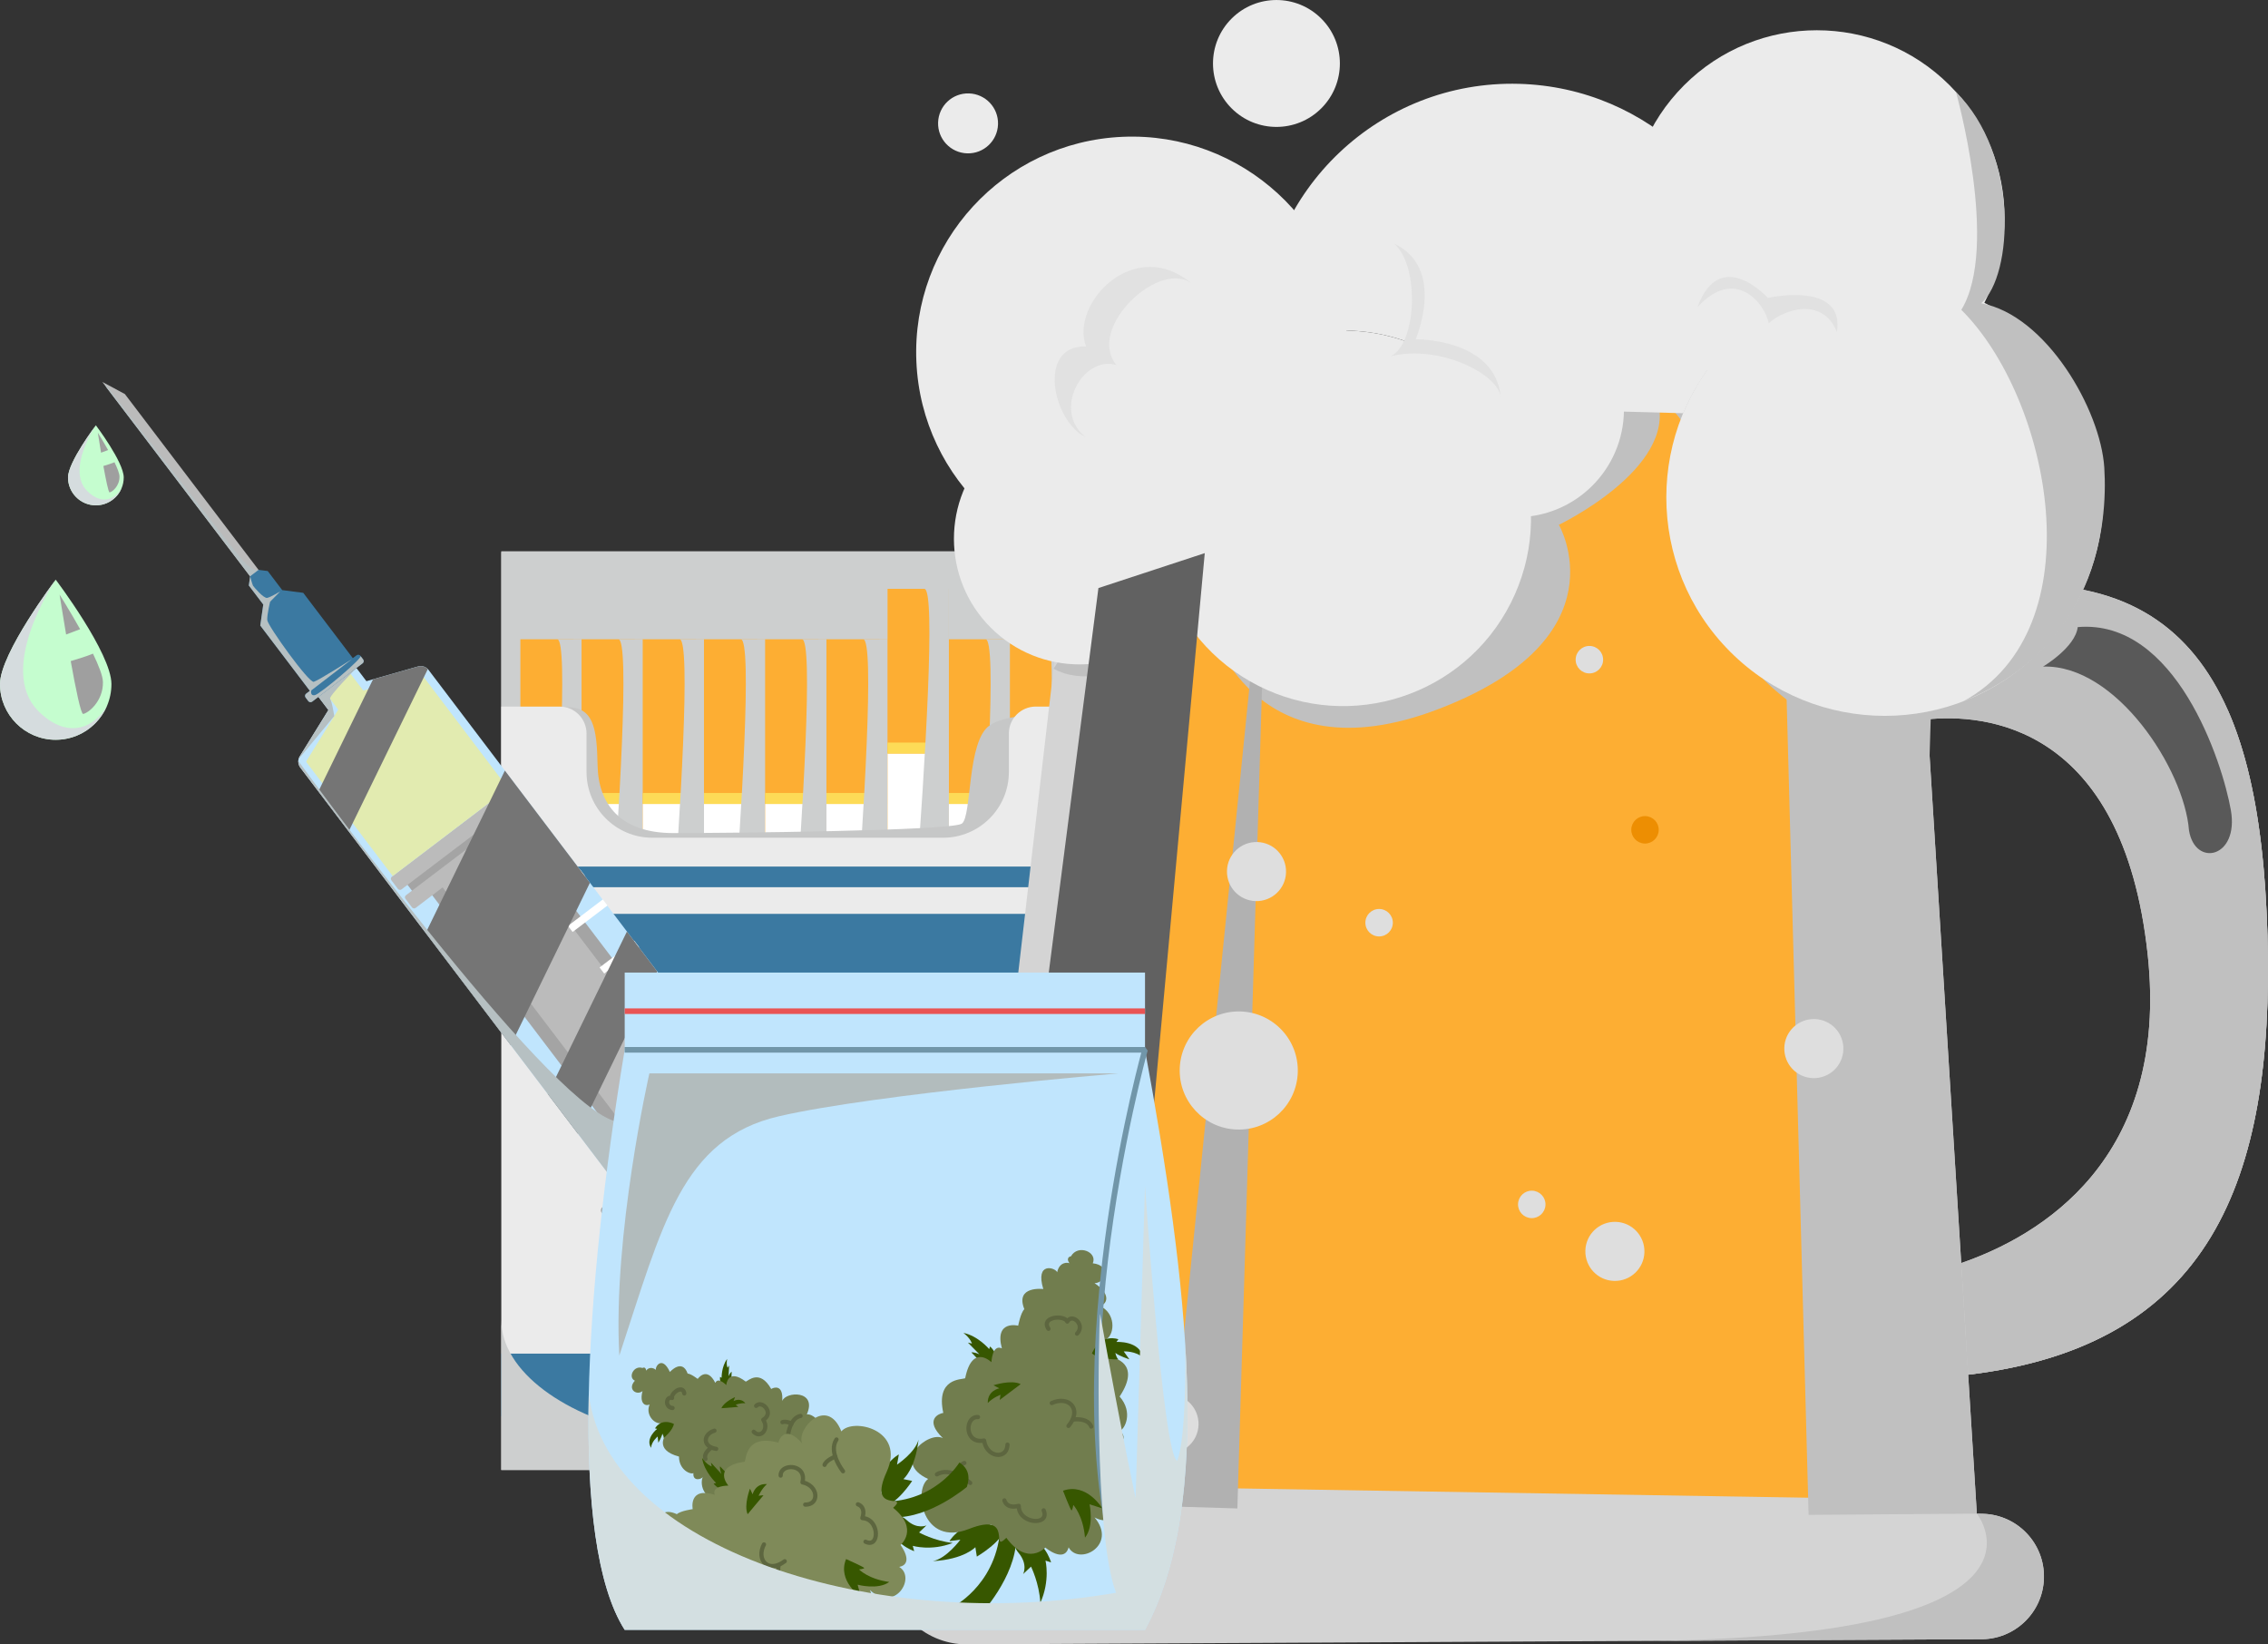 <?xml version="1.0" encoding="UTF-8"?><svg xmlns="http://www.w3.org/2000/svg" viewBox="0 0 754.65 547.1"><rect x="0" y="0" width="754.65" height="547.1" fill="#333333" stroke="none"/><defs><style>.cls-1{mix-blend-mode:multiply;}.cls-2{mix-blend-mode:screen;}.cls-3{isolation:isolate;}.cls-4{fill:#616161;}.cls-4,.cls-5,.cls-6,.cls-7,.cls-8,.cls-9,.cls-10,.cls-11,.cls-12,.cls-13,.cls-14,.cls-15,.cls-16,.cls-17,.cls-18,.cls-19,.cls-20,.cls-21,.cls-22,.cls-23,.cls-24,.cls-25,.cls-26,.cls-27,.cls-28,.cls-29,.cls-30,.cls-31,.cls-32,.cls-33,.cls-34,.cls-35{stroke-width:0px;}.cls-5{fill:#5d663f;}.cls-6{fill:#757575;}.cls-7{fill:#595959;}.cls-8{fill:#717d4e;}.cls-9{fill:#7196a9;}.cls-10{fill:#3b79a1;}.cls-11{fill:#375700;}.cls-12{fill:#dedede;}.cls-13{fill:#c5fdcf;}.cls-14{fill:#d3dfe1;}.cls-15{fill:#c6c7c7;}.cls-16{fill:#e1e1e1;}.cls-17{fill:#d5dcde;}.cls-18{fill:#d4d4d4;}.cls-19{fill:#c0e5fd;}.cls-20{fill:#bbb;}.cls-21{fill:#a4a4a4;}.cls-22{fill:silver;}.cls-23{fill:#b1b1b1;}.cls-24{fill:#b2bcbd;}.cls-25{fill:#cdcfcf;}.cls-26{fill:#b6c0c2;}.cls-27{fill:#7f8a59;}.cls-28{fill:#9f9f9f;}.cls-29{fill:#fddb57;}.cls-30{fill:#fff;}.cls-31{fill:#e2ebb0;}.cls-32{fill:#fdae33;}.cls-33{fill:#ebebeb;}.cls-34{fill:#ed8e02;}.cls-35{fill:#e95454;}</style></defs><g class="cls-3"><g id="Layer_2"><g id="Layer_1-2"><rect class="cls-25" x="166.8" y="183.41" width="197.25" height="104.65"/><g class="cls-1"><polygon class="cls-25" points="166.8 183.41 186.48 255.02 166.8 266.9 166.8 183.41"/></g><g class="cls-1"><polygon class="cls-25" points="364.05 183.41 344.37 255.02 364.05 266.9 364.05 183.41"/></g><rect class="cls-32" x="173.15" y="212.69" width="20.36" height="99.27"/><g class="cls-1"><path class="cls-25" d="m182.58,311.95h10.93v-99.27h-8.12c3.92,0,.18,59.09-2.81,99.27Z"/></g><g class="cls-1"><rect class="cls-25" x="190.84" y="212.69" width="2.67" height="99.27"/></g><rect class="cls-32" x="193.51" y="212.69" width="20.36" height="99.27"/><rect class="cls-30" x="193.51" y="267.47" width="20.36" height="44.48"/><rect class="cls-29" x="193.51" y="263.84" width="20.36" height="3.64"/><g class="cls-1"><path class="cls-25" d="m202.94,311.95h10.93v-99.27h-8.12c3.92,0,.18,59.09-2.81,99.27Z"/></g><g class="cls-1"><rect class="cls-25" x="211.21" y="212.69" width="2.67" height="99.27"/></g><rect class="cls-32" x="213.87" y="212.69" width="20.36" height="99.27"/><rect class="cls-30" x="213.87" y="267.47" width="20.36" height="44.48"/><rect class="cls-29" x="213.87" y="263.84" width="20.36" height="3.64"/><g class="cls-1"><path class="cls-25" d="m223.3,311.95h10.93v-99.27h-8.12c3.92,0,.18,59.09-2.81,99.27Z"/></g><rect class="cls-32" x="234.23" y="212.69" width="20.36" height="99.27"/><rect class="cls-30" x="234.23" y="267.47" width="20.36" height="44.48"/><rect class="cls-29" x="234.23" y="263.84" width="20.36" height="3.64"/><g class="cls-1"><path class="cls-25" d="m243.67,311.95h10.93v-99.27h-8.12c3.92,0,.18,59.09-2.81,99.27Z"/></g><g class="cls-1"><rect class="cls-25" x="231.57" y="212.69" width="2.67" height="99.27"/></g><g class="cls-1"><rect class="cls-25" x="251.93" y="212.69" width="2.67" height="99.27"/></g><rect class="cls-32" x="254.6" y="212.69" width="20.36" height="99.27"/><rect class="cls-30" x="254.6" y="267.47" width="20.36" height="44.48"/><rect class="cls-29" x="254.6" y="263.84" width="20.36" height="3.64"/><g class="cls-1"><path class="cls-25" d="m264.03,311.95h10.93v-99.27h-8.12c3.92,0,.18,59.09-2.81,99.27Z"/></g><rect class="cls-32" x="274.96" y="212.69" width="20.36" height="99.27"/><rect class="cls-30" x="274.96" y="267.47" width="20.36" height="44.48"/><rect class="cls-29" x="274.96" y="263.84" width="20.36" height="3.64"/><g class="cls-1"><path class="cls-25" d="m284.39,311.95h10.93v-99.27h-8.12c3.92,0,.18,59.09-2.81,99.27Z"/></g><g class="cls-1"><rect class="cls-25" x="272.29" y="212.69" width="2.67" height="99.27"/></g><g class="cls-1"><rect class="cls-25" x="292.66" y="212.69" width="2.67" height="99.27"/></g><rect class="cls-32" x="295.32" y="195.91" width="20.36" height="99.27"/><rect class="cls-30" x="295.32" y="250.7" width="20.36" height="44.48"/><rect class="cls-29" x="295.32" y="247.06" width="20.36" height="3.64"/><g class="cls-1"><path class="cls-25" d="m304.75,295.18h10.93v-99.27h-8.12c3.92,0,.18,59.09-2.81,99.27Z"/></g><rect class="cls-32" x="315.69" y="212.69" width="20.36" height="99.27"/><rect class="cls-30" x="315.69" y="267.47" width="20.36" height="44.48"/><rect class="cls-29" x="315.69" y="263.84" width="20.36" height="3.64"/><g class="cls-1"><path class="cls-25" d="m325.12,311.95h10.93v-99.27h-8.12c3.92,0,.18,59.09-2.81,99.27Z"/></g><g class="cls-1"><rect class="cls-25" x="313.02" y="195.91" width="2.67" height="99.27"/></g><g class="cls-1"><rect class="cls-25" x="333.38" y="212.69" width="2.67" height="99.27"/></g><rect class="cls-32" x="336.05" y="212.69" width="20.36" height="99.27"/><g class="cls-1"><path class="cls-25" d="m345.48,311.95h10.93v-99.27h-8.12c3.92,0,.18,59.09-2.81,99.27Z"/></g><g class="cls-1"><rect class="cls-25" x="353.74" y="212.69" width="2.67" height="99.27"/></g><g class="cls-1"><path class="cls-15" d="m188.04,235.27c9.34-.28,10.56,6.51,10.8,19.36.24,12.85,7.51,22.54,25.21,22.54s92.6-.73,96-3.15c3.39-2.42,1.61-27.58,9.29-32.7,7.68-5.12,25.86-2.94,25.86-2.94l-13.82,41.94s-72,8.85-72.72,9.39c-.73.55-62.06-3.82-62.06-3.82l-24.02-18.42,5.47-32.21Z"/></g><path class="cls-33" d="m335.69,244.04v12.79c0,12.09-9.8,21.89-21.89,21.89h-96.75c-12.09,0-21.89-9.8-21.89-21.89v-12.79c0-4.95-4.01-8.96-8.96-8.96h-19.4v253.99h197.25v-253.99h-19.4c-4.95,0-8.96,4.01-8.96,8.96Z"/><rect class="cls-10" x="166.8" y="450.36" width="197.25" height="20.84"/><rect class="cls-10" x="166.8" y="304.05" width="197.25" height="20.84"/><rect class="cls-10" x="166.8" y="288.31" width="197.25" height="6.87"/><g class="cls-1"><path class="cls-25" d="m364.05,489.07v-228.41c-.98,51.26-8.35,164.42-53.45,196.99-58.91,42.54-143.8,15.82-143.8-18.54v49.96h197.25Z"/></g><path class="cls-19" d="m201.2,401.08l5.84-4.44-107.14-141.29c-.82-1.08-.89-2.55-.17-3.7l9.54-15.41-8.31-10.95,12.65-9.61,8.31,10.95,17.19-4.9c1.3-.37,2.69.09,3.5,1.17l107.15,141.3,5.84-4.44c1-.76,2.43-.56,3.19.44l2.4,3.16c.76,1,.56,2.43-.44,3.19l-54.4,41.31c-1,.76-2.43.56-3.19-.44l-2.4-3.17c-.76-1-.56-2.43.44-3.19Z"/><polygon class="cls-20" points="34.04 127.07 85.59 194.87 88.41 192.73 41.55 131.1 34.04 127.07"/><g class="cls-1"><path class="cls-26" d="m34.84,127.5s42.8,55.49,46.17,59.21c3.35,3.69,4.99,2.91,5.02,2.9l2.38,3.13-2.82,2.14-50.24-66.07-.51-1.3Z"/></g><rect class="cls-21" x="188.83" y="266.06" width="35.03" height="170.44" transform="translate(583.13 506.24) rotate(142.79)"/><rect class="cls-20" x="193.17" y="266.06" width="26.35" height="170.44" transform="translate(583.13 506.24) rotate(142.79)"/><rect class="cls-21" x="209.58" y="408" width="89.6" height="12.25" rx="1.92" ry="1.92" transform="translate(707.42 590.08) rotate(142.79)"/><rect class="cls-21" x="131.81" y="279.36" width="44.02" height="5.3" rx=".83" ry=".83" transform="translate(446.87 413.57) rotate(142.79)"/><rect class="cls-20" x="130.83" y="282.51" width="50.75" height="5.3" rx=".83" ry=".83" transform="translate(453.07 417.78) rotate(142.79)"/><rect class="cls-20" x="126.15" y="276.34" width="50.75" height="5.3" rx=".83" ry=".83" transform="translate(440.92 409.53) rotate(142.79)"/><g class="cls-1"><path class="cls-31" d="m102.03,253.09l10.52-17-7.8-10.27,8.33-6.33,7.79,10.26,18.97-5.41s.1-.02.15-.02c.17,0,.34.08.44.22l28.64,37.77-38.39,29.16-28.63-37.76c-.14-.18-.15-.44-.03-.63Z"/></g><g class="cls-1"><path class="cls-26" d="m111.22,238.24l-11.88,14.32c.08-.31.21-.62.39-.91l9.54-15.41-6.36-8.38c4.24-4.14,9.14-8.82,9.59-8.89.81-.12,6.1,3.27,6.1,3.27h0s-9.35,9.47-8.75,10.26c.6.79,1.38,5.73,1.38,5.73Z"/></g><path class="cls-10" d="m89.09,190l4.84,6.37.04-.03,6.93.9,16.5,21.73,1.25-.95c.4-.3.97-.23,1.28.17l.91,1.2c.3.4.23.97-.17,1.28l-1.25.95-14.3,10.86-1.25.95c-.4.3-.97.23-1.28-.17l-.91-1.2c-.3-.4-.23-.97.17-1.28l1.25-.95-16.5-21.73.99-6.92.04-.03-4.84-6.37.44-3.05,2.82-2.14,3.06.4Z"/><rect class="cls-30" x="231.35" y="346.2" width="2.55" height="14.57" transform="translate(91.81 752.53) rotate(-127.21)"/><rect class="cls-30" x="220.85" y="332.38" width="2.55" height="14.57" transform="translate(85.97 721.98) rotate(-127.21)"/><rect class="cls-30" x="204.77" y="311.2" width="2.55" height="14.57" transform="translate(77.03 675.19) rotate(-127.21)"/><rect class="cls-30" x="194.27" y="297.37" width="2.55" height="14.57" transform="translate(71.18 644.63) rotate(-127.21)"/><rect class="cls-30" x="234.34" y="354.14" width="2.55" height="26.82" transform="translate(85.41 777.47) rotate(-127.21)"/><rect class="cls-30" x="208.11" y="319.6" width="2.55" height="26.82" transform="translate(70.82 701.16) rotate(-127.21)"/><rect class="cls-30" x="181.88" y="285.06" width="2.55" height="26.82" transform="translate(56.23 624.84) rotate(-127.21)"/><g class="cls-2"><polygon class="cls-6" points="208.6 309.93 218.68 323.23 192.33 377.25 182.25 363.96 208.6 309.93"/></g><g class="cls-2"><path class="cls-6" d="m124.13,226.01l14.98-4.27c1.17-.33,2.41.02,3.24.87l-26.33,53.99-10.08-13.29,18.19-37.31Z"/></g><g class="cls-2"><polygon class="cls-6" points="167.99 256.38 196.29 293.71 169.95 347.73 141.64 310.41 167.99 256.38"/></g><g class="cls-1"><path class="cls-26" d="m99.25,253.16c1.16,1.6,81.15,111.97,104.98,119.76,24,7.85,43.33-11.61,43.33-11.61l2.19,2.89,4.71-3.58c1.9,2.56,3.71,5.02,5.04,6.87l-53.16,40.37c-1,.76-2.43.56-3.19-.44l-2.4-3.16c-.76-1-.56-2.43.44-3.19l5.84-4.44-107.14-141.29c-.12-.16-.23-.34-.32-.52l-.34-1.63s0-.03,0-.04Z"/></g><rect class="cls-21" x="194.55" y="379.56" width="72.86" height="8.52" rx="1.34" ry="1.34" transform="translate(647.05 549.8) rotate(142.79)"/><g class="cls-1"><path class="cls-26" d="m120.84,219.41c.3.4.23.97-.17,1.28l-1.25.95-14.3,10.86-1.25.95c-.4.3-.97.23-1.28-.17l-.91-1.2c-.3-.4-.23-.97.17-1.28l1.25-.95-16.5-21.73.99-6.92.04-.03-4.84-6.37.44-3.05s.74,2.75.97,3.13c.23.37,3.52,4.3,4.72,4.04,1.2-.26,4.34-2.16,4.34-2.16l-3.38,3.43s-1.07,4.33-.95,6.14c.12,1.82,13.85,21,15.49,20.51s12.64-7.5,12.64-7.5l-13.47,10.36s-.52,1.88,1.15,1.59c1.67-.29,16.27-12.55,15.19-13.07l.91,1.2Z"/></g><path class="cls-13" d="m0,227.59c0,10.24,8.3,18.54,18.54,18.54,10.24,0,18.54-8.3,18.54-18.54,0-10.24-18.54-34.73-18.54-34.73C18.54,192.86,0,217.35,0,227.59Z"/><g class="cls-1"><path class="cls-17" d="m12.96,236.78c10.24,10,19.16,4.53,22.74-2.17-2.77,6.76-9.41,11.52-17.16,11.52-10.24,0-18.54-8.3-18.54-18.54,0-10.24,18.54-34.73,18.54-34.73,0,0-20.12,29.73-5.58,43.92Z"/></g><g class="cls-2"><path class="cls-28" d="m22,211.1c-1.24-7.31-2.17-13.27-2.17-13.27,0,0,3.35,5.3,6.83,11.51l-4.66,1.76Z"/><path class="cls-28" d="m30.93,217.46c1.9,3.93,3.29,7.46,3.32,9.45.12,6.46-4.96,10.39-6.58,10.62-.75.11-2.49-8.41-4.14-17.58,2.11-.62,5.6-1.69,7.4-2.48Z"/></g><path class="cls-13" d="m22.63,158.86c0,5.12,4.15,9.27,9.27,9.27,5.12,0,9.27-4.15,9.27-9.27,0-5.12-9.27-17.36-9.27-17.36,0,0-9.27,12.24-9.27,17.36Z"/><g class="cls-1"><path class="cls-17" d="m29.11,163.45c5.12,5,9.58,2.26,11.37-1.09-1.38,3.38-4.7,5.76-8.58,5.76-5.12,0-9.27-4.15-9.27-9.27,0-5.12,9.27-17.36,9.27-17.36,0,0-10.06,14.86-2.79,21.96Z"/></g><g class="cls-2"><path class="cls-28" d="m33.63,150.62c-.62-3.65-1.08-6.64-1.08-6.64,0,0,1.68,2.65,3.41,5.75l-2.33.88Z"/><path class="cls-28" d="m38.1,153.8c.95,1.96,1.64,3.73,1.66,4.72.06,3.23-2.48,5.19-3.29,5.31-.37.05-1.24-4.21-2.07-8.79,1.06-.31,2.8-.85,3.7-1.24Z"/></g><g class="cls-2"><path class="cls-18" d="m754.48,311.3c-2.39-83.92-27.43-132.07-115.72-112.46l-3.92-62.82c-.42-6.75-5.93-12.06-12.69-12.24l-247.4-6.59c-6.76-.18-12.54,4.83-13.32,11.55l-42.48,366.07c-12.89,1.34-23.1,12.05-23.46,25.35h0c-.41,14.81,11.53,27.01,26.34,26.94l336.84-1.72c11.52.31,21.11-8.78,21.42-20.31h0c.31-11.52-8.78-21.11-20.31-21.42l-2.02-.05-2.88-46.22c80.05-9.58,101.95-63.77,99.6-146.08Zm-101.91,108.93l-11.28-180.9c18.3-1.87,65.07,1.11,73.34,78.32,7.32,68.39-36.16,93.66-62.06,102.58Z"/></g><g class="cls-1"><path class="cls-22" d="m754.48,311.3c-2.39-83.92-27.43-132.07-115.72-112.46l-1.42-22.72h0l17.54,281.26c80.05-9.58,101.95-63.77,99.6-146.08Zm-39.85,6.35c7.32,68.39-36.16,93.66-62.06,102.58l-11.28-180.9c18.3-1.87,65.07,1.11,73.34,78.32Z"/></g><polygon class="cls-32" points="339.87 494.04 381.46 127.04 614.94 133.26 636.76 498.88 339.87 494.04"/><circle class="cls-33" cx="376.61" cy="117.24" r="71.77" transform="translate(-4.66 16.19) rotate(-2.45)"/><g class="cls-1"><path class="cls-22" d="m543.82,545.97l114.86-.59c11.52.31,21.11-8.78,21.42-20.31h0c.31-11.52-8.78-21.11-20.31-21.42l-2.02-.05s33.75,41.61-113.95,42.36Z"/><path class="cls-22" d="m622.16,123.78l-24.36-.65-6.17,3.64,10.16,377.24,55.98-.41-22.92-367.58c-.42-6.75-5.93-12.06-12.69-12.24Z"/></g><g class="cls-1"><path class="cls-22" d="m350.56,222.46c18.5,10.49,52.06-14.45,52.06-14.45,0,0,14.12,51.63,76.04,27.89,61.92-23.74,40.04-61.3,40.04-61.3,0,0,38.99-18.65,32.94-41.16,18.61,4.19,34.92,92.34,34.92,92.34,0,0,23.98,25.32,55.49,25.72.15-5.12.8-26.48.8-26.48,0,0-44.15-105.14-45.59-106.16-1.44-1.02-83.67-.55-83.67-.55,0,0-94.9,27.51-109.35,35.89-14.45,8.38-53.68,68.27-53.68,68.27Z"/></g><circle class="cls-33" cx="627.15" cy="165.47" r="72.7" transform="translate(66.68 491.93) rotate(-45)"/><g class="cls-2"><polygon class="cls-23" points="421.7 169.64 388.16 501.16 411.72 501.87 421.7 169.64"/></g><circle class="cls-33" cx="446.94" cy="172.44" r="62.47" transform="translate(91.23 493.32) rotate(-63.15)"/><circle class="cls-33" cx="359.2" cy="179.26" r="41.79" transform="translate(-21.55 306.5) rotate(-45)"/><circle class="cls-33" cx="504.47" cy="136.24" r="35.87" transform="translate(-10.39 46.98) rotate(-5.28)"/><circle class="cls-33" cx="604.53" cy="72.54" r="62.47" transform="translate(125.77 448.71) rotate(-45)"/><path class="cls-33" d="m505.38,27.89c-46.15-1.23-84.55,35.18-85.78,81.33-.06,2.36.04,4.69.17,7.01,8.71-4.22,18.5-6.51,28.84-6.24,20.2.54,37.84,10.64,48.86,25.82l62.6,1.67c5.52-13.17,14.79-24.33,26.44-32.21-3.09-42.32-37.82-76.22-81.13-77.38Z"/><path class="cls-34" d="m551.92,276.22c-.08,2.52-2.18,4.51-4.7,4.43-2.52-.08-4.51-2.18-4.43-4.7.08-2.52,2.18-4.51,4.7-4.43,2.52.08,4.51,2.18,4.43,4.7Z"/><g class="cls-1"><circle class="cls-12" cx="412.18" cy="356.16" r="19.65" transform="translate(42.27 756.05) rotate(-88.06)"/></g><g class="cls-1"><path class="cls-12" d="m547.16,416.64c-.16,5.43-4.69,9.69-10.12,9.53-5.43-.16-9.69-4.69-9.53-10.12.16-5.43,4.69-9.69,10.12-9.53,5.43.16,9.69,4.69,9.53,10.12Z"/></g><g class="cls-1"><path class="cls-12" d="m398.8,474.05c-.16,5.43-4.69,9.69-10.12,9.53-5.43-.16-9.69-4.69-9.53-10.12.16-5.43,4.69-9.69,10.12-9.53,5.43.16,9.69,4.69,9.53,10.12Z"/></g><g class="cls-1"><path class="cls-12" d="m427.91,290.27c-.16,5.43-4.69,9.69-10.12,9.53-5.43-.16-9.69-4.69-9.53-10.12.16-5.43,4.69-9.69,10.12-9.53,5.43.16,9.69,4.69,9.53,10.12Z"/></g><g class="cls-1"><path class="cls-12" d="m613.36,349.17c-.16,5.43-4.69,9.69-10.12,9.53-5.43-.16-9.69-4.69-9.53-10.12.16-5.43,4.69-9.69,10.12-9.53,5.43.16,9.69,4.69,9.53,10.12Z"/></g><g class="cls-1"><circle class="cls-12" cx="458.88" cy="306.99" r="4.57"/></g><g class="cls-1"><circle class="cls-12" cx="528.85" cy="219.48" r="4.57"/></g><g class="cls-1"><path class="cls-12" d="m514.24,400.85c-.08,2.52-2.18,4.51-4.7,4.43-2.52-.08-4.51-2.18-4.43-4.7.08-2.52,2.18-4.51,4.7-4.43,2.52.08,4.51,2.18,4.43,4.7Z"/></g><g class="cls-2"><polygon class="cls-4" points="365.49 195.65 326.26 499.3 371.69 500.66 400.87 184.03 365.49 195.65"/></g><g class="cls-1"><path class="cls-16" d="m463.91,81.07c8.59,7.6,7.45,33.28-1.12,37.43,16.28-3.92,35.63,5.91,36.57,13.59-1.87-19.59-28.32-19.21-28.32-19.21,0,0,10.26-23.56-7.12-31.8Z"/></g><path class="cls-16" d="m564.82,102.18c12.53-13.66,22.44-1.24,23.71,5.4,4.91-4.63,17.9-9.01,22.68,2.88,2.72-17.18-22.98-11.34-22.98-11.34,0,0-15.82-17.57-23.41,3.05Z"/><path class="cls-16" d="m396.88,94.67c-10.38-9.14-35.69,14.34-25.41,26.77-11.29-3.28-21.39,15.22-10.27,23.97-10.86-5.14-16.34-30.62.17-30.14-5.44-14.5,16.55-37.31,35.51-20.6Z"/><path class="cls-22" d="m650.82,30.59s14.56,51.51,1.79,72.5c29.56,29.34,45.22,105.95.62,130.26,44.07-17.83,48.18-58.41,46.95-77.76-1.23-19.35-19.39-50.74-40.94-54.69,10.56-9.23,12.74-49.37-8.42-70.3Z"/><g class="cls-1"><path class="cls-22" d="m656.25,457.2c78.92-10.03,100.56-64.07,98.23-145.91-.86-30.25-4.67-55.85-13.32-75.31,0,0,49.32,195.15-86.89,211.52l.4,6.41c.45,1.15.98,2.24,1.58,3.29Z"/></g><path class="cls-33" d="m332.08,41.35c-.17,5.51-4.76,9.84-10.27,9.67-5.51-.17-9.84-4.76-9.67-10.27.17-5.51,4.76-9.84,10.27-9.67,5.51.17,9.84,4.76,9.67,10.27Z"/><circle class="cls-33" cx="424.72" cy="21.11" r="21.11" transform="translate(109.47 306.51) rotate(-45)"/><g class="cls-2"><path class="cls-7" d="m679.8,221.78c24.28-.8,46.97,34.14,48.56,54.48,1.99,12.39,16.72,9.2,13.93-6.72-2.79-15.92-18.31-63.69-50.95-60.9-.8,6.77-11.54,13.14-11.54,13.14Z"/></g><path class="cls-19" d="m380.98,542.26h-173.13c-18.56-29.14-13.36-112.55,0-192.98h173.13c14.42,78.3,22.8,150.76,0,192.98Z"/><path class="cls-11" d="m241.37,462.1c-2.22-1.62-1.77-4-1.77-4l.51.3s-.09-3.73,1.84-6.27c-.37,1.92.15,2.92.15,2.92l.51-.73-.18,3.53c.51-1.19,1.02-1.46,1.02-1.46,0,0-.14,4.32-.26,4.52-.12.2-1.81,1.19-1.81,1.19Z"/><path class="cls-11" d="m262.81,492.77c5.6,6.07,16.6,7.08,16.6,7.08,2.26-1.11,3.27-2.77,2.77-5.11,0,0-10.92,2.63-19.48-7.22-2.47,2.64.12,5.25.12,5.25Z"/><path class="cls-11" d="m262.1,493.99c-4.24,1.86-1.54,7.51-1.54,7.51l.64-1.08s2.06,3.9,6.84,6.04c-2.63-3.32-3.66-7.15-3.66-7.15l2.33.08s-2.18-.81-2.28-4.03c-.1-3.23-2.33-1.38-2.33-1.38Z"/><path class="cls-11" d="m264.8,487.03c2.02-5.03,9.18-3.54,9.03-3.4s-1.93,1.31-1.93,1.31c0,0,4.89,1.06,7.48-.47-5.32,4.2-8.83,3.81-8.83,3.81l1.1,1.73s-6.68,1.33-8.66-.76c-1.98-2.09,1.8-2.21,1.8-2.21Z"/><path class="cls-8" d="m213.76,455.14c-2.88-.99-4.91,3.12-2.51,4.23-2.61,2.85.59,5.05,2.55,3.45-1.06,3.86.69,5.21,2.36,4.46-1.46,3.32,1.47,6.49,3.65,6.25.05,2.68,1.74,3.79,1.74,3.79,0,0-4.1,5.03,4.37,7.29.03,4.61,3.98,6.04,4.81,5.5-.28,2.9,2.65,2.08,3.1,1.32-1.19,2.87.74,8.41,7.25,7.77-1.34,3.29,4.24,6.29,6.1,1.26.2,7.78,9.45,5.6,8.43,1.11,3.01,1.99,3.78-3.28,3.78-3.28,0,0,5.58.55,4.88-7.12,5.11.27-5.25-3.11,4.78-6.77,10.03-3.66,3.42-14.22-.59-13.83,3.57-8.1-6.98-7.71-8.19-4.44.45-5.76-2.95-4.5-3.66-4-3.78-6.73-7.69-2.71-8.45-2.45-6.13-4.65-6.5,1.15-6.5,1.15,0,0-2.71-2.83-3.65-.73-2.87-5.68-5.86-1.32-5.86-1.32,0,0-2.24-1.74-3.34-1.77-1.84-5.17-5.91-.54-5.91-.54-2.59-5.62-5-1.73-4.63-.72-1.82-1.36-3.09-.12-3.24.3-.23-1.59-1.26-.9-1.26-.9Z"/><path class="cls-11" d="m248.42,491.69c-5.01,2.04-3.79,8.43-3.79,8.43l1.46-2.47s2.33,4.18,5.48,4.71c-2.87-3.83-2.78-6.91-2.78-6.91,0,0,.88.72,1.05.62s-1.43-4.38-1.43-4.38Z"/><path class="cls-5" d="m252.45,477.88c-.71,0-1.48-.3-2.18-1.05-.26-.28-.25-.72.04-.99.28-.26.72-.25.99.04.62.67,1.32.79,1.92.33.78-.61,1.1-2.03.16-3.46-.1-.16-.14-.35-.1-.54.04-.19.16-.35.32-.44.85-.5,1.25-1.16,1.17-1.88-.09-.8-.76-1.64-1.54-1.9-.46-.15-.84-.07-1.13.24-.26.28-.71.3-.99.03-.28-.26-.3-.71-.03-.99.67-.72,1.62-.94,2.6-.61,1.3.43,2.34,1.73,2.49,3.07.07.66-.02,1.84-1.28,2.85.94,1.94.34,3.83-.81,4.73-.45.35-1.02.57-1.63.57Z"/><path class="cls-5" d="m238.32,482.75s-.07,0-.11,0c-2.86-.44-3.97-2.06-4.06-3.43-.11-1.75,1.29-3.39,3.4-4,.37-.11.76.11.86.48.11.37-.11.76-.48.86-1.47.42-2.46,1.48-2.39,2.57.07,1.07,1.14,1.87,2.88,2.13.38.06.64.42.58.8-.05.35-.35.59-.69.59Z"/><path class="cls-5" d="m234.75,486.1c-.28,0-.55-.17-.66-.46-.91-2.45,1.94-4.38,2.06-4.46.32-.21.76-.13.97.2.21.32.13.76-.2.97-.02.01-2.05,1.39-1.53,2.81.13.36-.05.76-.41.9-.08.03-.16.04-.24.04Z"/><path class="cls-5" d="m223.8,469.15s-.03,0-.05,0c-1.1-.08-1.94-.68-2.31-1.64-.35-.93-.17-2.01.45-2.64.29-.3.66-.48,1.06-.52.13-.49.44-1,.92-1.5.76-.78,2.05-1.55,3.19-1.18.42.14,1.14.56,1.32,1.85.05.38-.21.74-.59.79-.38.05-.74-.21-.79-.59-.04-.28-.14-.64-.38-.72-.34-.11-1.11.17-1.75.83-.48.49-.63.92-.58,1.06.09.25.02.54-.17.72-.19.19-.47.25-.73.17-.33-.12-.46.01-.51.06-.21.21-.32.71-.14,1.17.12.31.41.7,1.1.74.39.03.68.36.65.75-.03.37-.33.65-.7.65Z"/><path class="cls-5" d="m262.23,477.91s-.06,0-.09,0c-.38-.05-.65-.4-.6-.78.03-.25.82-6.02,4.71-6.73.38-.07.74.18.81.56.07.38-.18.74-.56.81-2.89.52-3.56,5.48-3.57,5.53-.05.35-.35.61-.69.61Z"/><path class="cls-5" d="m263.38,474.3c-.1,0-.2-.02-.29-.06-.71-.33-1.94-.67-2.46-.43-.35.16-.77.01-.93-.34-.16-.35-.01-.77.34-.93,1.32-.61,3.41.32,3.64.43.35.16.5.58.34.93-.12.26-.37.4-.63.4Z"/><path class="cls-5" d="m255.71,494s-.08,0-.12,0c-.51-.03-1.44-.29-1.91-1.7-.12-.37.08-.76.44-.88s.76.08.88.44c.16.48.38.73.66.75.51.03,1.33-.56,1.81-1.56.23-.49.66-1.73-.3-2.75-.15-.16-.22-.39-.18-.6.04-.22.18-.4.38-.5.69-.34,1.13-.74,1.27-1.17.14-.42-.04-.77-.05-.79-.18-.34-.06-.76.28-.94.33-.19.75-.07.94.26.05.09.48.88.17,1.87-.19.63-.62,1.17-1.29,1.62.6,1.06.62,2.35.03,3.61-.67,1.41-1.9,2.37-3.04,2.37Z"/><path class="cls-11" d="m224.23,473.74c-4.5-2.05-6.27,1.5-6.27,1.5l.7.15s-4.05,3.15-2.02,6.31c.13-2.1,2.19-3.76,2.19-3.76l.22,2.08s1.19-2.01,1.34-3.04c.64,1.18.41,1.51.41,1.51,0,0,3.11-2.6,3.43-4.75Z"/><path class="cls-11" d="m240.04,468.53c.84-2.11,4.54-3.7,4.54-3.7l-.51,1.33s2.2-1.35,3.95.7c-1.67-.12-3.22.5-3.22.5l.86.72-5.63.45Z"/><path class="cls-11" d="m331.48,454.43c.91-4.16-2.06-6.45-2.06-6.45l-.28.87s-3.73-4.42-8.57-5.38c2.41,1.85,2.83,3.54,2.83,3.54l-1.34-.32,3.84,3.91c-1.82-.85-2.69-.65-2.69-.65,0,0,4.61,4.86,4.95,4.97.34.11,3.32-.49,3.32-.49Z"/><path class="cls-11" d="m338.14,512.02c-.25,12.79-11.97,25.26-11.97,25.26-3.76,1.04-6.63.14-8.46-3.07,0,0,15.37-8.17,15.17-28.39,5.58.52,5.26,6.21,5.26,6.21Z"/><path class="cls-11" d="m340.22,512.69c6.82-2.21,9.51,7.13,9.51,7.13l-1.85-.59s1.62,6.63-1.72,14.03c-.36-6.55-3.1-12.04-3.1-12.04l-2.62,2.48s1.7-3.17-1.5-7.02c-3.2-3.85,1.28-3.99,1.28-3.99Z"/><path class="cls-11" d="m329.93,507.4c-7.51-3.75-14.29,5.33-13.96,5.33.32,0,3.58-.46,3.58-.46,0,0-4.58,6.25-9.16,7.14,10.49-.6,14.15-4.65,14.15-4.65l.49,3.14s9.11-5.33,9.26-9.79c.15-4.46-4.36-.71-4.36-.71Z"/><path class="cls-8" d="m356.35,417.98c2.32-4.12,8.9-1.43,7.26,2.33,5.95.62,4.51,6.45.59,6.62,5.2,3.39,4.55,6.75,1.85,7.6,5.11,2.36,4.96,9.03,2.19,11,2.7,3.16,1.88,6.18,1.88,6.18,0,0,9.92,1.61,2.42,12.93,4.71,5.37,1.58,11.09.08,11.32,3.31,3.06-.93,5.13-2.23,4.72,4.33,2.11,7.78,10.51-.42,16.45,4.94,2.44,1.55,11.65-5.77,7.73,7.77,9.22-5.21,16.2-8.63,9.95-1.45,5.4-7.75.08-7.75.08,0,0-5.91,6.38-12.97-3.25-5.65,5.56,2.89-9-12.5-2.93-15.39,6.07-18.57-12.97-13.53-16.65-12.46-5.72.17-16.11,4.93-13.57-6.44-6.22-1.21-8.25.12-8.4-2.54-11.68,6.12-11.05,7.28-11.53,2.33-11.69,8.73-5.35,8.73-5.35,0,0,.24-6.07,3.48-4.6-2.52-9.53,5.43-7.55,5.43-7.55,0,0,.81-4.31,2.05-5.49-3.19-7.89,6.3-6.7,6.3-6.7-2.77-9.18,4.01-7.15,4.62-5.59.72-3.45,3.46-3.32,4.07-2.98-1.37-2.08.53-2.33.53-2.33Z"/><path class="cls-11" d="m353.71,495.97c7.9-2.79,13.05,5.87,13.05,5.87l-4.23-1.36s1.6,7.24-1.51,11.1c-.61-7.39-3.89-10.87-3.89-10.87,0,0-.28,1.74-.58,1.8-.3.06-2.85-6.55-2.85-6.55Z"/><path class="cls-5" d="m332.1,484.74c-2.11,0-4.49-1.59-5.23-4.68-2.52.24-3.82-.99-4.39-1.8-1.13-1.59-1.24-3.99-.25-5.71.72-1.25,1.91-1.9,3.27-1.77.38.04.67.38.63.76-.04.38-.37.67-.76.63-1.02-.09-1.62.53-1.93,1.08-.72,1.24-.64,3.05.18,4.2.75,1.06,2.02,1.45,3.68,1.13.19-.04.38,0,.54.12.16.11.26.28.29.47.42,2.85,2.47,4.28,4.15,4.17,1.37-.09,2.21-1.1,2.25-2.72,0-.39.31-.7.72-.68.39,0,.69.33.68.72-.06,2.35-1.45,3.96-3.56,4.09-.08,0-.17,0-.26,0Z"/><path class="cls-5" d="m355.52,475.12c-.16,0-.32-.05-.45-.16-.3-.25-.34-.69-.09-.98,1.86-2.24,2.29-4.45,1.15-5.91-1.15-1.48-3.57-1.73-5.87-.63-.35.17-.77.02-.93-.33-.17-.35-.02-.77.33-.93,2.91-1.39,6.02-.97,7.58,1.03,1.57,2.02,1.13,4.88-1.18,7.66-.14.17-.34.25-.54.25Z"/><path class="cls-5" d="m363.1,475.34c-.28,0-.54-.17-.65-.45-.96-2.47-5.03-1.94-5.07-1.93-.38.05-.73-.21-.79-.6-.05-.38.21-.73.59-.79.21-.03,5.21-.69,6.57,2.81.14.36-.04.77-.4.9-.08.03-.17.05-.25.05Z"/><path class="cls-5" d="m358.37,444.43c-.18,0-.35-.07-.49-.2-.28-.27-.28-.71-.01-.99.94-.96.78-1.92.6-2.4-.3-.78-1.03-1.41-1.7-1.46-.43-.03-.77.18-1.03.65-.13.24-.38.38-.65.36-.27-.02-.5-.18-.61-.43-.18-.44-1.04-.8-2.09-.88-1.45-.1-2.85.34-3.25,1.03-.24.41-.13.95.31,1.62.21.32.12.76-.2.97-.32.21-.76.12-.97-.2-.95-1.44-.71-2.48-.35-3.1.79-1.35,2.86-1.83,4.55-1.71,1.11.08,2.03.4,2.64.89.48-.43,1.09-.64,1.74-.59,1.22.09,2.41,1.06,2.9,2.36.51,1.35.18,2.76-.91,3.87-.14.14-.32.21-.5.21Z"/><path class="cls-5" d="m322.83,494.08c-.16,0-.33-.06-.46-.17-.06-.05-6.15-5.29-10.27-2.78-.33.2-.76.1-.96-.23-.2-.33-.1-.76.23-.96,5-3.04,11.64,2.68,11.92,2.92.29.25.32.7.07.99-.14.16-.33.24-.53.24Z"/><path class="cls-5" d="m317.79,491.07c-.09,0-.19-.02-.28-.06-.35-.15-.51-.57-.36-.92.15-.35,1.55-3.43,3.54-4.02.37-.11.76.1.87.47.11.37-.1.76-.47.87-1.03.31-2.18,2.15-2.65,3.24-.11.26-.37.42-.64.42Z"/><path class="cls-5" d="m344.59,506.74c-.89,0-1.84-.19-2.75-.58-1.98-.85-3.25-2.42-3.51-4.3-1.3.23-2.4.08-3.27-.45-1.25-.76-1.53-2.04-1.54-2.09-.08-.38.17-.75.54-.83.38-.08.75.17.83.54,0,.02.18.75.92,1.19.71.42,1.71.45,2.99.1.21-.06.44-.01.62.12.17.14.27.35.27.57-.06,2.41,1.88,3.5,2.72,3.86,1.57.67,3.38.62,4.13-.13.43-.43.46-1.09.08-1.97-.15-.36.01-.77.37-.92.36-.15.77.01.92.37.82,1.91.11,3.02-.38,3.51-.66.66-1.72,1-2.91,1Z"/><path class="cls-11" d="m363.32,450.3c3.11-7.01,8.81-4.71,8.81-4.71l-.66.89s7.94-.51,8.83,5.25c-2.32-2.3-6.4-2.11-6.4-2.11l1.89,2.64s-3.45-1.11-4.67-2.15c.47,2.03,1.07,2.17,1.07,2.17,0,0-6.28.18-8.85-1.99Z"/><path class="cls-11" d="m339.62,460.51c-3.14-1.58-9.06.38-9.06.38l1.96,1.02s-3.94.7-3.85,4.87c1.81-1.85,4.24-2.73,4.24-2.73l-.27,1.72,6.98-5.26Z"/><path class="cls-11" d="m243.42,495.85c-3.96.66-5.98-2.24-5.98-2.24l.84-.22s-3.99-3.72-4.67-8.32c1.63,2.36,3.2,2.83,3.2,2.83l-.24-1.28,3.51,3.8c-.72-1.75-.49-2.56-.49-2.56,0,0,4.36,4.57,4.45,4.89.09.33-.61,3.11-.61,3.11Z"/><path class="cls-11" d="m297.37,504.8c12.06.36,24.35-10.1,24.35-10.1,1.15-3.49.44-6.24-2.5-8.11,0,0-8.42,14.1-27.45,12.97.23,5.28,5.6,5.24,5.6,5.24Z"/><path class="cls-11" d="m297.9,506.79c-2.4,6.33,6.28,9.29,6.28,9.29l-.47-1.77s6.18,1.84,13.3-.97c-6.16-.65-11.2-3.48-11.2-3.48l2.46-2.35s-3.07,1.45-6.55-1.74c-3.48-3.19-3.82,1.02-3.82,1.02Z"/><path class="cls-11" d="m293.4,496.85c-3.18-7.25,5.69-13.21,5.67-12.91s-.6,3.35-.6,3.35c0,0,6.1-4.03,7.15-8.3-1.05,9.85-5.04,13.12-5.04,13.12l2.93.61s-5.45,8.34-9.65,8.27c-4.21-.07-.46-4.14-.46-4.14Z"/><path class="cls-27" d="m207.92,517.58c-3.99,2-1.76,8.32,1.86,6.95.31,5.63,5.87,4.55,6.21.86,2.95,5.06,6.15,4.6,7.08,2.1,1.98,4.92,8.28,5.1,10.26,2.57,2.85,2.69,5.74,2.05,5.74,2.05,0,0,1.06,9.42,12.07,2.88,4.84,4.69,10.38,2.01,10.67.6,2.73,3.26,4.88-.64,4.55-1.88,1.78,4.18,9.54,7.82,15.52.37,2.07,4.76,10.91,2,7.55-5.08,8.32,7.74,15.51-4.15,9.78-7.67,5.15-1.11.44-7.3.44-7.3,0,0,6.28-5.27-2.46-12.37,5.5-5.06-8.61,2.31-2.18-11.91,6.43-14.22-11.36-18.1-15.05-13.52-4.81-12.01-15.18-.59-13.02,4.02-5.56-6.36-7.72-1.52-7.92-.27-10.89-2.94-10.69,5.26-11.21,6.32-11.13,1.65-5.45,7.97-5.45,7.97,0,0-5.73-.06-4.5,3.07-8.86-2.81-7.37,4.76-7.37,4.76,0,0-4.1.57-5.27,1.68-7.28-3.37-6.61,5.62-6.61,5.62-8.52-3.04-6.92,3.45-5.49,4.09-3.29.51-3.29,3.11-3,3.69-1.9-1.39-2.22.4-2.22.4Z"/><path class="cls-11" d="m281.52,518.72c-2.99,7.31,4.93,12.57,4.93,12.57l-1.08-4.05s6.74,1.84,10.52-.91c-6.93-.92-10.06-4.17-10.06-4.17,0,0,1.65-.18,1.73-.46.07-.28-6.04-2.99-6.04-2.99Z"/><path class="cls-5" d="m268.05,501.29s-.1,0-.15,0c-.39,0-.69-.33-.68-.72,0-.38.32-.68.7-.68,0,0,.01,0,.02,0,1.5.03,2.49-.69,2.63-1.96.18-1.57-1.06-3.53-3.7-4.06-.19-.04-.35-.15-.45-.31-.1-.16-.13-.36-.09-.54.37-1.53.07-2.73-.88-3.48-1.03-.82-2.71-.97-3.9-.36-.52.26-1.13.78-1.09,1.73.02.39-.28.71-.67.73-.4.03-.71-.28-.73-.67-.06-1.3.62-2.41,1.85-3.04,1.67-.86,3.95-.64,5.41.51.74.58,1.84,1.87,1.51,4.23,2.99.89,4.37,3.37,4.14,5.42-.22,1.96-1.75,3.2-3.91,3.2Z"/><path class="cls-5" d="m257.02,521.76c-1.05,0-2.01-.34-2.8-1.02-1.82-1.57-2.08-4.55-.63-7.24.18-.34.61-.47.95-.28.34.18.47.61.28.95-1.14,2.11-1.01,4.37.31,5.51,1.31,1.13,3.39.82,5.57-.81.31-.23.75-.17.98.14.23.31.17.75-.14.98-1.57,1.17-3.13,1.77-4.53,1.77Z"/><path class="cls-5" d="m260.98,527.28c-.1,0-.19-.02-.28-.06-3.26-1.46-2.4-6.16-2.36-6.36.07-.38.44-.63.82-.56.38.07.63.44.56.82,0,.04-.69,3.82,1.56,4.82.35.16.51.57.35.92-.12.26-.37.41-.64.41Z"/><path class="cls-5" d="m230.16,522.18c-.45,0-.9-.1-1.35-.29-1.22-.53-2.08-1.71-2.11-2.88-.01-.62.21-1.18.62-1.62-.43-.6-.68-1.48-.71-2.52-.03-1.62.53-3.56,1.85-4.24.61-.32,1.62-.49,2.95.48.31.23.38.67.15.98-.23.31-.67.38-.98.15-.6-.44-1.09-.56-1.47-.37-.65.34-1.12,1.62-1.1,2.98.02.98.31,1.79.7,1.97.24.11.4.36.4.63,0,.27-.15.52-.39.63-.44.22-.65.51-.64.9.01.62.56,1.32,1.27,1.63.53.23,1.36.34,2.25-.44.29-.26.73-.23.99.06.26.29.23.73-.06.99-.72.64-1.55.97-2.39.97Z"/><path class="cls-5" d="m280.51,490.21c-.21,0-.41-.09-.55-.27-.22-.28-5.31-6.82-2.2-11.41.22-.32.65-.4.97-.19.32.22.4.65.19.97-2.54,3.75,2.09,9.7,2.14,9.76.24.3.19.74-.12.98-.13.1-.28.15-.43.15Z"/><path class="cls-5" d="m274.36,488.07c-.08,0-.15-.01-.23-.04-.36-.13-.56-.53-.43-.89.65-1.87,3.64-3.04,3.98-3.17.36-.14.76.05.9.41.14.36-.04.76-.41.9-1.04.4-2.82,1.38-3.15,2.33-.1.29-.37.47-.66.47Z"/><path class="cls-5" d="m289.35,514c-.47,0-1.03-.12-1.68-.44-.35-.17-.49-.59-.32-.93.17-.35.59-.49.93-.32.79.39,1.4.39,1.81.02.72-.66.86-2.34.3-3.84-.3-.8-1.23-2.66-3.48-2.71-.22,0-.43-.12-.55-.3-.13-.18-.16-.41-.09-.62.39-1.17.41-2.11.05-2.79-.37-.7-1.04-.89-1.06-.9-.37-.1-.59-.49-.49-.86.1-.37.48-.59.84-.5.05.01,1.26.34,1.93,1.57.46.85.56,1.88.29,3.09,1.75.35,3.17,1.62,3.88,3.53.77,2.06.48,4.31-.67,5.36-.31.28-.87.64-1.69.64Z"/><path class="cls-11" d="m238.05,525.66c-6.75,2.6-4.85,8.08-4.85,8.08l.87-.58s-.85,7.46,4.53,8.56c-2.06-2.29-1.69-6.13-1.69-6.13l2.4,1.9s-.88-3.3-1.8-4.5c1.89.54,1.99,1.11,1.99,1.11,0,0,.46-5.91-1.46-8.43Z"/><path class="cls-11" d="m248.77,503.8c-1.34-3.03.78-8.52.78-8.52l.87,1.89s.84-3.68,4.77-3.4c-1.83,1.62-2.77,3.87-2.77,3.87l1.63-.17-5.29,6.33Z"/><rect class="cls-19" x="207.86" y="323.58" width="173.13" height="25.7"/><rect class="cls-35" x="207.86" y="335.5" width="173.13" height="1.86"/><path class="cls-9" d="m378,540.66c-7.46-15.58-11.99-35.36-13.46-58.8-1.17-18.71-.41-39.78,2.26-62.64,4.05-34.61,11.34-62.98,12.96-69.01h-171.91v-1.86h173.13l.9,1.18c-.09.31-8.69,31.19-13.23,69.94-4.18,35.69-5.65,85.55,11.03,120.38l-1.68.81Z"/><g class="cls-1"><path class="cls-14" d="m394.34,446.66c.32,18.88-.58,34.18-2.64,39.34-4.64-1.43-10.71-91.38-10.71-91.38l-3.13,103.8s-4.01-18.13-11.84-61.34c-.41,5.03-2.17,73.2,5.33,92.84-80.31,13.92-169.19-14.99-175.44-66.04-.75,35.07,2.56,63.67,11.95,78.39h173.13c12.83-23.75,15.78-57.07,13.35-95.61Z"/></g><g class="cls-2"><path class="cls-24" d="m372.06,357.13h-155.99s-12.23,53.86-10,93.88c14.28-43.19,20.7-72.18,53.19-79.64,32.48-7.46,112.8-14.24,112.8-14.24Z"/></g></g></g></g></svg>